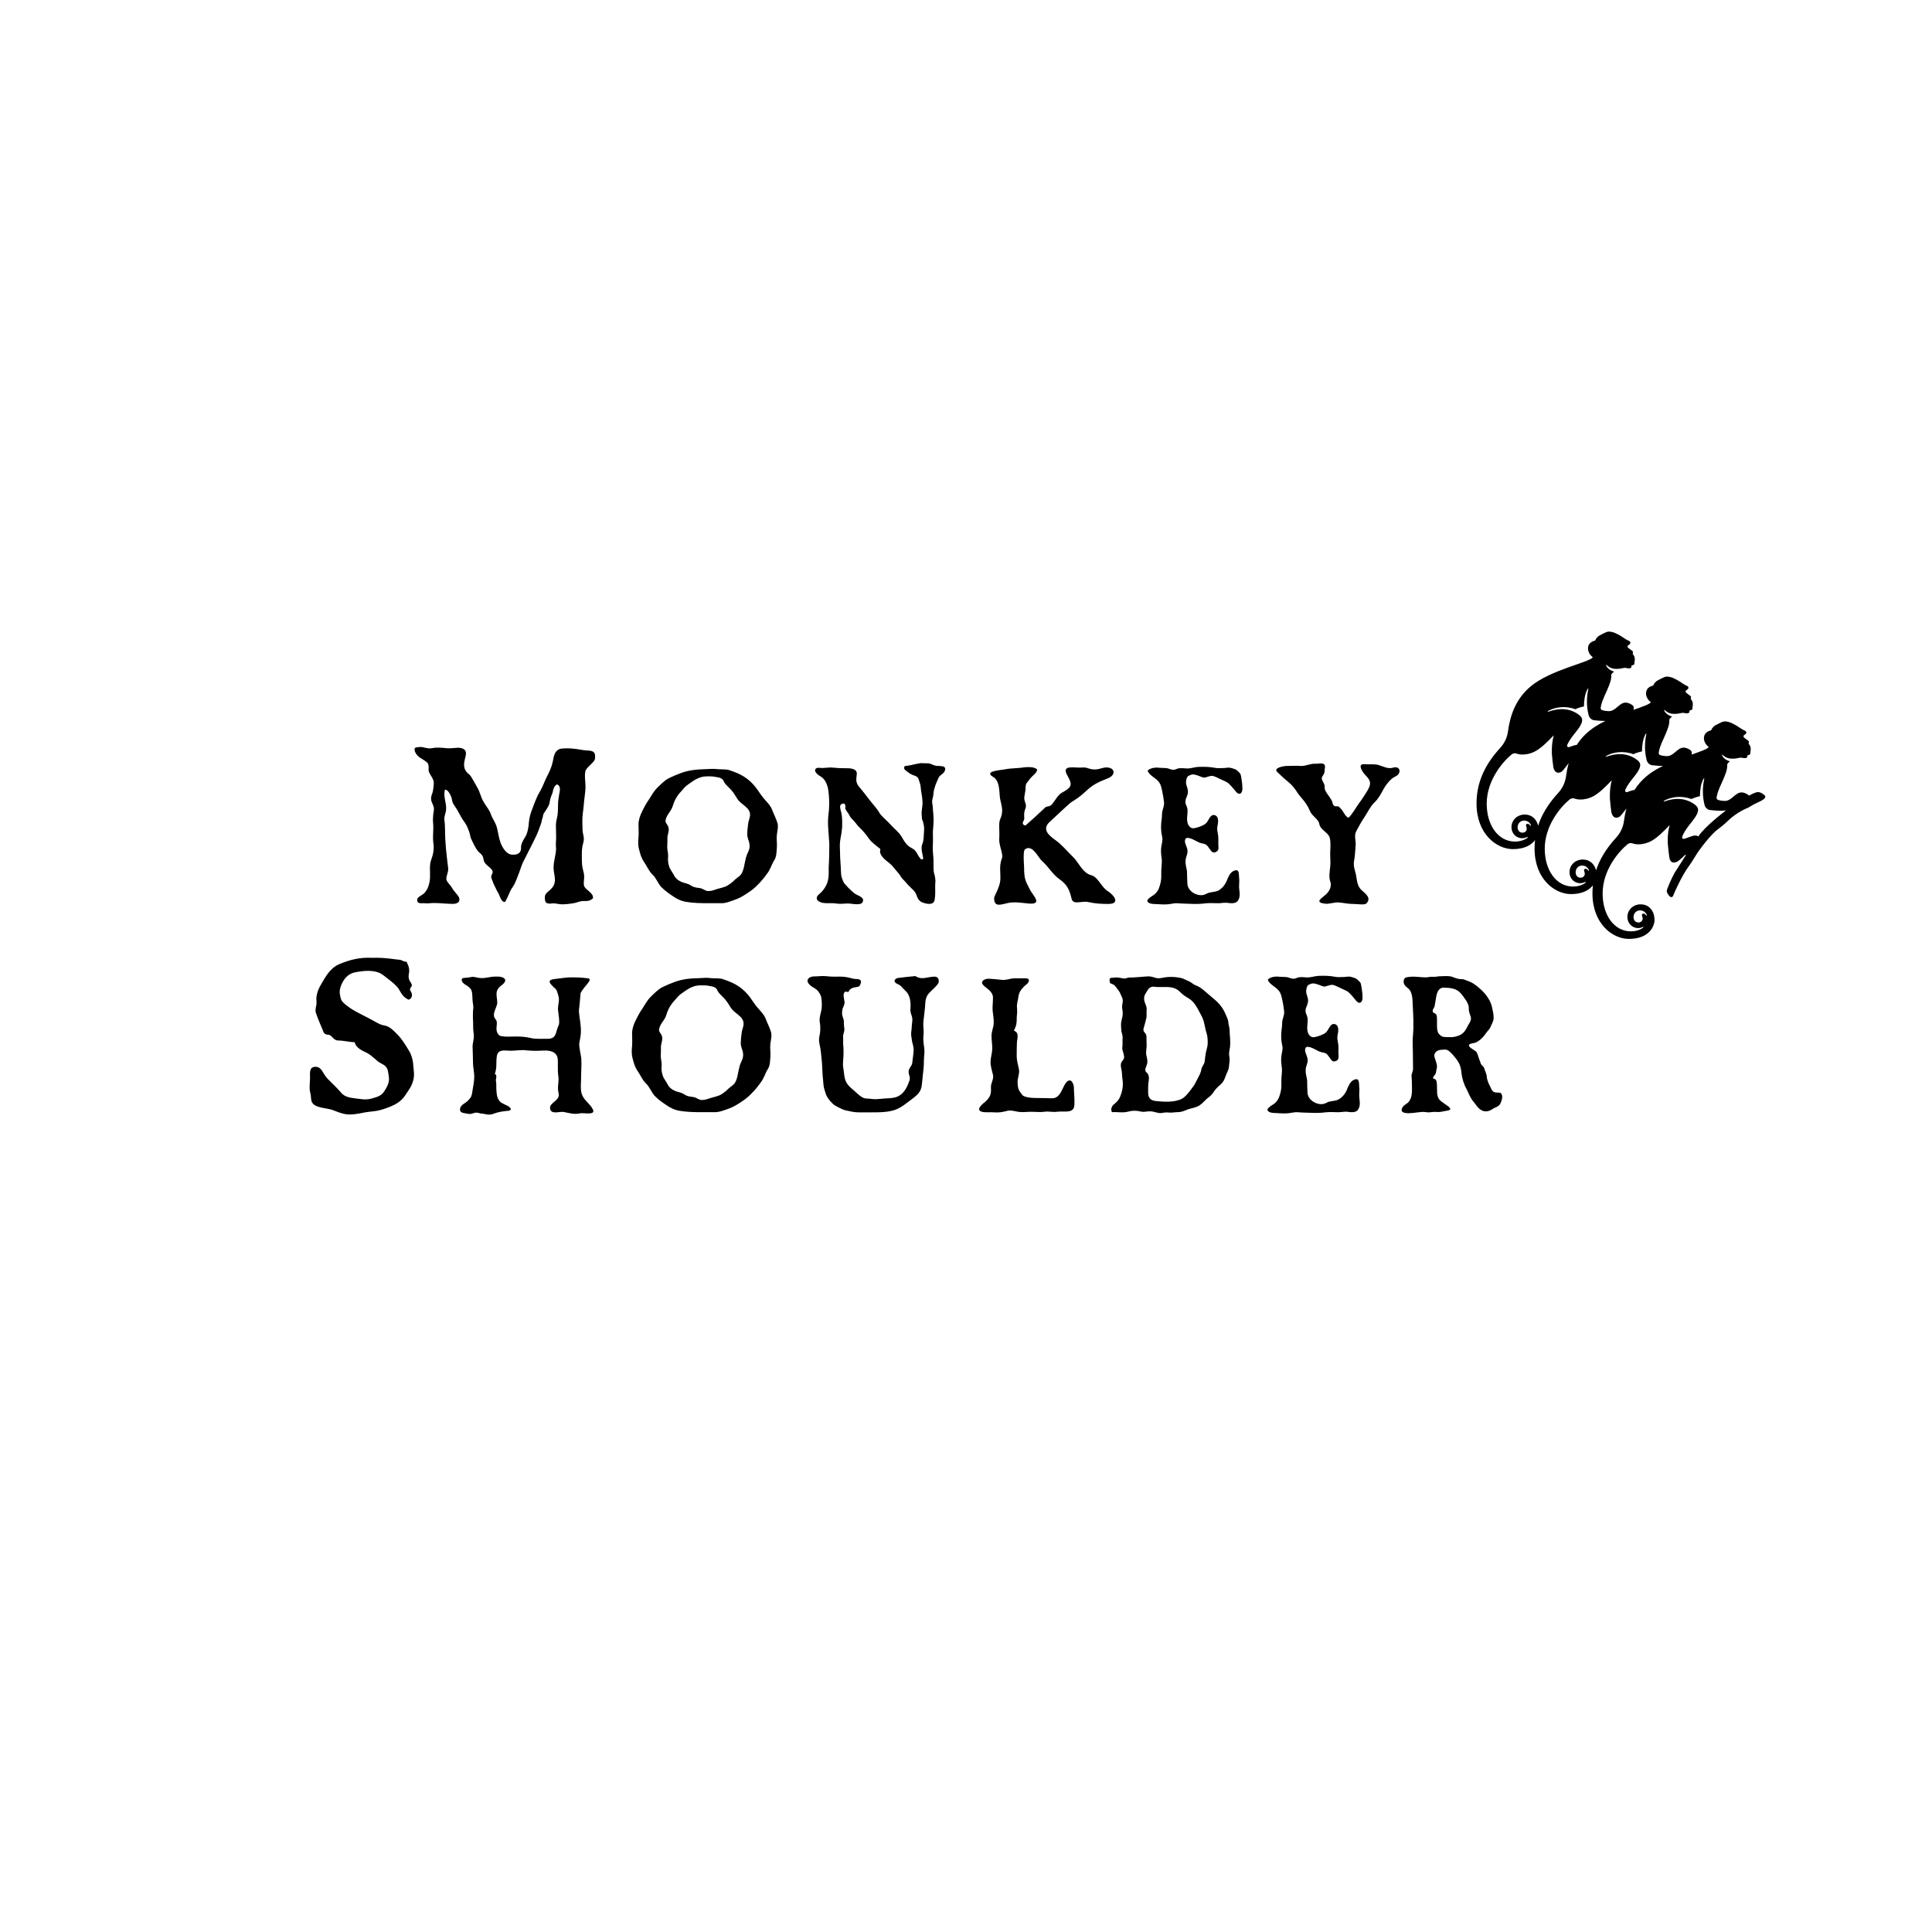 <svg xmlns="http://www.w3.org/2000/svg" fill="none" viewBox="0 0 156 156" height="156" width="156">
<g clip-path="url(#clip0_16_8733)">
<path fill="black" d="M62.771 66.44C62.638 66.024 62.49 65.765 62.356 65.413C62.207 65.015 61.897 64.74 61.643 64.434C61.362 64.097 61.168 63.73 60.885 63.409C60.291 62.734 59.698 62.46 58.925 62.198C58.642 62.093 58.272 62.136 57.959 62.106C57.618 62.061 57.291 62.093 56.949 62.106C56.251 62.123 55.628 62.184 55.002 62.413C54.661 62.537 54.349 62.673 54.024 62.826C53.696 62.98 53.34 63.348 53.088 63.593C52.761 63.913 52.642 64.189 52.39 64.571C52.166 64.879 51.987 65.229 51.826 65.567C51.677 65.86 51.556 66.241 51.556 66.562C51.556 66.93 51.588 67.266 51.556 67.604C51.513 67.908 51.529 68.337 51.588 68.536C51.721 69.025 51.767 69.255 52.018 69.622C52.24 69.944 52.39 70.327 52.672 70.603C52.999 70.908 53.088 71.275 53.385 71.611C53.667 71.903 54.008 72.148 54.335 72.363C54.633 72.576 54.989 72.746 55.315 72.805C56.013 72.929 56.607 72.929 57.307 72.929H58.272C58.612 72.929 58.94 72.793 59.252 72.683C59.622 72.561 59.905 72.409 60.232 72.194C60.574 71.981 60.93 71.72 61.196 71.428C61.523 71.108 61.731 70.83 61.985 70.481C62.222 70.159 62.312 69.776 62.52 69.457C62.712 69.165 62.697 68.779 62.728 68.444C62.758 68.078 62.682 67.785 62.728 67.403C62.771 67.082 62.862 66.714 62.771 66.44ZM60.514 68.122C60.559 68.444 60.499 68.612 60.366 68.889C60.143 69.332 60.143 69.914 59.964 70.359C59.831 70.726 59.608 70.787 59.341 71.029C59.162 71.215 58.895 71.428 58.656 71.551C58.418 71.658 58.167 71.705 57.916 71.781C57.663 71.859 57.485 71.948 57.187 71.948C56.935 71.948 56.756 71.735 56.488 71.705C56.207 71.674 55.97 71.629 55.821 71.52C55.494 71.306 55.33 71.337 55.034 71.214C54.752 71.092 54.542 70.924 54.408 70.649C54.277 70.389 54.068 70.173 54.008 69.882C53.935 69.623 53.919 69.423 53.95 69.148C53.963 68.874 53.875 68.674 53.875 68.398C53.891 68.03 53.891 68.03 53.891 67.648C53.891 67.403 54.024 67.157 53.994 66.913C53.963 66.544 53.653 66.484 53.757 66.164C53.83 65.873 53.994 65.689 54.17 65.413C54.32 65.184 54.349 64.938 54.469 64.679C54.586 64.42 54.766 64.143 54.975 63.928C55.181 63.698 55.33 63.485 55.598 63.317C56.043 62.995 56.458 62.705 57.023 62.689C57.276 62.689 57.529 62.673 57.781 62.734C58.034 62.781 58.331 62.796 58.45 63.103C58.553 63.348 58.865 63.576 59.044 63.791C59.252 64.021 59.371 64.251 59.533 64.496C59.83 64.986 60.633 65.2 60.559 65.873C60.527 66.133 60.409 66.33 60.395 66.636C60.366 66.868 60.336 67.111 60.336 67.341C60.336 67.678 60.468 67.847 60.514 68.122M47.292 60.591C47.155 60.591 46.657 60.483 46.278 60.448C45.969 60.413 45.435 60.413 45.231 60.465C44.715 60.643 44.715 61.173 44.628 61.528C44.526 61.971 44.353 62.344 44.183 62.661C43.994 63.016 43.839 63.494 43.633 63.848C43.392 64.237 43.288 64.52 43.099 64.999C42.945 65.406 42.808 65.725 42.739 66.133C42.669 66.575 42.721 66.768 42.516 67.371C42.411 67.638 42.051 68.027 42.069 68.454C42.086 68.947 41.69 69.054 41.278 69C40.883 68.947 40.592 68.469 40.436 68.098C40.282 67.69 40.231 67.266 40.161 66.981C40.058 66.45 39.784 66.168 39.647 65.777C39.509 65.353 39.286 65.177 39.01 64.681C38.839 64.398 38.752 63.937 38.529 63.566C38.307 63.194 38.048 62.661 37.893 62.537C37.344 62.13 37.463 61.635 37.532 61.315C37.601 60.997 37.843 60.465 37.087 60.378C36.898 60.36 36.364 60.448 36.054 60.413C35.745 60.378 35.247 60.341 34.989 60.395C34.456 60.519 34.217 60.255 33.804 60.326C33.684 60.341 33.564 60.326 33.477 60.43C33.443 60.697 33.631 60.979 33.906 61.174C34.098 61.298 34.491 61.511 34.561 61.67C34.698 62.061 34.491 62.13 34.732 62.522C34.905 62.804 35.058 63.033 35.023 63.318C35.007 63.529 34.973 63.885 34.905 64.061C34.766 64.398 34.784 64.61 34.905 64.859C35.074 65.247 35.058 65.302 34.989 65.707C34.973 65.901 34.937 66.202 34.973 66.486C35.023 66.999 34.92 67.514 34.989 68.044C35.041 68.382 35.023 68.505 34.973 68.893C34.954 69.054 34.801 69.442 34.75 69.656C34.664 70.17 34.784 70.699 34.68 71.233C34.612 71.55 34.526 71.799 34.337 72.028C34.13 72.312 33.701 72.382 33.684 72.648C33.667 73.02 34.027 72.914 34.251 72.93C34.561 72.968 34.766 72.914 35.041 72.914C35.592 72.914 36.038 72.984 36.571 72.984C36.812 72.984 37.205 72.896 37.069 72.489C37.016 72.295 36.623 71.941 36.52 71.728C36.398 71.48 36.038 71.194 36.038 70.966C36.038 70.717 36.211 70.399 36.191 70.133C36.054 69 35.934 68.079 35.934 66.981C35.934 66.698 35.917 66.45 35.882 66.202C35.849 65.901 36.002 65.653 36.02 65.371C36.072 64.875 35.762 64.29 35.934 63.76C36.141 63.76 36.296 64.042 36.363 64.184C36.501 64.433 36.484 64.591 36.552 64.806C36.623 64.982 36.792 65.177 36.914 65.387C37.087 65.689 37.087 65.689 37.258 66.008C37.412 66.273 37.498 66.345 37.618 66.558C37.721 66.717 37.807 66.965 37.877 67.142C37.962 67.389 37.962 67.531 38.047 67.742C38.152 67.938 38.219 68.133 38.357 68.363C38.477 68.577 38.598 68.77 38.786 68.911C39.01 69.09 39.027 69.283 39.062 69.478C39.165 69.938 39.99 70.151 39.731 70.575C39.594 70.825 39.696 70.931 39.784 71.178C39.853 71.39 39.939 71.533 40.058 71.781C40.127 71.956 40.282 72.171 40.351 72.365C40.435 72.578 40.557 72.861 40.781 72.826C41.072 72.349 41.106 72.045 41.364 71.674C41.638 71.286 41.709 70.965 41.914 70.47C42.086 70.027 42.119 69.781 42.394 69.302C42.704 68.682 42.704 68.682 43.013 68.079C43.202 67.69 43.409 67.302 43.545 66.893C43.615 66.664 43.7 66.521 43.736 66.31C43.752 66.202 43.77 66.149 43.821 66.008C43.839 65.939 43.856 65.777 43.89 65.707C44.061 65.442 44.148 65.335 44.268 65.107C44.404 64.875 44.372 64.714 44.44 64.486C44.491 64.273 44.61 64.096 44.645 63.884C44.697 63.654 44.748 63.475 44.971 63.334C45.316 63.458 45.196 63.901 45.162 64.079C45.126 64.362 45.058 64.644 45.058 64.928C45.058 65.14 45.058 65.494 45.024 65.761C44.989 66.097 44.887 66.256 44.887 66.646C44.887 66.93 44.904 67.177 44.904 67.479C44.92 67.725 44.868 68.079 44.887 68.345C44.956 68.877 44.697 69.425 44.697 70.08C44.697 70.328 44.782 70.63 44.799 70.896C44.834 71.194 44.766 71.497 44.543 71.727C44.285 72.01 43.959 72.134 43.993 72.506C43.993 72.578 43.993 72.807 44.113 72.896C44.268 72.984 44.44 72.968 44.543 72.95C44.852 72.914 45.109 73.02 45.367 73.02C45.677 73.02 45.969 72.984 46.191 72.95C46.536 72.914 46.708 72.792 47.035 72.753C47.308 72.736 47.55 72.826 47.876 72.542C47.963 72.08 47.223 71.853 47.154 71.497C47.086 71.108 47.257 70.858 47.102 70.347C46.982 69.922 46.982 69.656 46.982 69.213C46.982 68.753 46.966 68.487 47.102 68.027C47.223 67.584 47.035 67.407 47.035 66.911C47.035 66.592 46.998 66.133 47.051 65.761C47.102 65.371 47.138 65.016 47.172 64.61C47.206 64.237 47.291 63.832 47.275 63.458C47.275 63.052 47.188 62.769 47.257 62.309C47.327 61.936 48.014 61.582 48.047 61.245C48.098 60.679 47.894 60.608 47.292 60.591ZM100.124 62.443C99.797 62.079 99.708 62.107 99.426 62.016C99.188 61.939 98.996 62.016 98.786 62.016C98.55 62.016 98.326 62.046 98.121 62.002C97.645 61.91 97.258 61.91 96.768 61.923C96.426 61.939 96.099 62.079 95.772 62.046C95.58 62.031 95.431 62.016 95.253 62.031C95.059 62.031 94.956 62.155 94.733 62.155C94.555 62.155 94.405 62.061 94.243 62.031C94.05 62.002 93.901 62.016 93.707 62.002C93.351 61.955 92.952 61.97 92.668 62.215C92.729 62.522 93.173 62.751 93.427 62.98C93.753 63.286 93.768 63.577 93.842 63.883C93.901 64.174 93.962 64.51 93.992 64.801C94.02 65.138 93.827 65.383 93.827 65.749C93.827 66.085 93.753 66.378 93.753 66.637C93.738 66.975 93.768 67.219 93.842 67.588C93.916 67.832 93.768 68.244 93.753 68.49C93.723 68.796 93.782 69.178 93.812 69.439C93.827 69.731 93.768 70.021 93.768 70.359C93.768 70.678 93.782 70.986 93.707 71.292C93.619 71.611 93.574 71.903 93.231 72.209C93.055 72.363 92.267 72.714 92.863 72.944C93.1 73.02 93.41 72.99 93.693 73.02C93.992 73.036 94.304 73.036 94.6 72.974C94.942 72.898 95.206 72.944 95.491 72.958L96.426 72.99C96.694 72.99 96.961 72.99 97.305 72.944C97.599 72.914 97.911 72.914 98.194 72.929C98.505 72.958 98.786 72.868 99.084 72.898C99.338 72.929 99.784 73.006 99.962 72.714C100.154 72.425 100.096 72.103 100.066 71.812C100.02 71.49 100.096 71.184 100.051 70.877C100.02 70.586 100.096 70.097 99.605 70.327C99.321 70.448 99.161 70.848 99.041 71.151C98.906 71.476 98.611 71.812 98.313 71.934C97.971 72.07 97.718 71.995 97.391 72.179C97.11 72.332 96.796 72.301 96.516 72.179C96.16 72.026 95.906 71.721 95.878 71.382C95.861 71.077 95.847 70.755 95.847 70.481C95.861 70.19 95.714 69.928 95.728 69.546C95.728 69.148 95.937 68.995 95.878 68.613C95.817 68.261 95.52 67.924 95.787 67.665C96.218 67.588 96.649 68.045 97.094 68.107C97.391 68.154 97.466 68.245 97.645 68.507C97.822 68.766 97.941 68.95 98.252 68.752C98.446 68.628 98.373 68.353 98.373 68.139C98.373 67.878 98.386 67.694 98.357 67.449C98.326 67.19 98.252 67.035 98.297 66.746C98.326 66.531 98.401 66.348 98.326 66.071C98.282 65.86 98.001 65.704 97.794 65.889C97.571 66.103 97.556 66.364 97.273 66.562C97.14 66.653 96.783 66.791 96.649 66.821C96.426 66.884 96.174 66.959 95.981 66.653C95.728 66.256 95.937 65.719 95.878 65.307C95.817 65.001 95.654 64.938 95.743 64.541C95.787 64.403 95.922 64.159 95.922 63.913C95.922 63.699 95.803 63.472 95.772 63.271C95.743 63.072 95.817 62.72 95.966 62.645C96.247 62.504 96.367 62.504 96.649 62.598C96.842 62.645 97.14 62.827 97.305 62.781C97.583 62.705 97.777 62.613 97.955 62.659C98.179 62.72 98.417 62.857 98.624 62.949C98.847 63.057 99.084 63.133 99.248 63.3C99.546 63.594 99.62 63.73 99.842 63.974C100.096 64.233 100.304 64.052 100.318 63.715C100.318 63.577 100.304 63.241 100.273 63.087C100.229 62.842 100.214 62.551 100.124 62.443ZM112.487 61.984C112.104 62.107 111.732 61.91 111.361 61.786C110.989 61.665 110.603 61.74 110.232 61.711C109.504 61.618 110.052 62.383 110.218 62.551C110.575 62.934 110.812 63.165 110.424 63.823C110.337 63.973 109.966 64.558 109.755 64.832C109.444 65.245 109.238 65.689 108.895 66.024L108.807 65.996C108.568 65.813 108.493 65.583 108.345 65.383C108.271 65.307 108.138 65.138 108.048 65.108C107.93 65.075 107.825 65.154 107.707 65.047C107.602 64.953 107.602 64.848 107.575 64.74C107.528 64.618 107.454 64.51 107.366 64.374C107.217 64.158 106.994 63.883 106.965 63.684C106.948 63.563 106.965 63.471 106.934 63.348C106.89 63.24 106.83 63.147 106.77 63.012C106.726 62.903 106.697 62.813 106.786 62.673C106.89 62.522 106.934 62.443 106.948 62.306C106.948 62.093 107.081 61.755 106.859 61.68C106.606 61.587 106.399 61.695 106.162 61.665C105.761 61.665 105.435 61.863 105.033 61.848C104.63 61.816 104.304 61.848 103.905 61.848C103.637 61.848 102.788 62.002 103.132 62.338C103.443 62.645 103.859 63.012 104.053 63.165C104.602 63.638 104.661 63.928 105.018 64.342C105.344 64.71 105.582 65.031 105.775 65.491C105.937 65.888 106.474 66.164 106.518 66.5C106.622 67.067 107.231 67.144 107.379 67.678C107.453 67.985 107.424 68.474 107.408 68.81C107.395 69.24 107.453 69.608 107.408 69.991C107.366 70.359 107.29 70.848 107.408 71.152C107.575 71.629 107.29 72.057 106.948 72.317C106.548 72.638 106.221 72.884 107.037 72.974C107.29 73.006 107.811 72.837 108.108 72.868C108.568 72.914 108.85 72.99 109.265 72.99C109.622 72.99 110.185 73.097 110.337 72.944C110.781 72.469 110.185 72.118 109.889 71.826C109.563 71.476 109.563 71.029 109.489 70.632C109.4 70.219 109.251 69.928 109.341 69.468C109.416 69.117 109.416 68.706 109.459 68.292C109.504 67.863 109.313 67.524 109.504 67.128C109.727 66.699 109.92 66.364 110.201 65.935C110.424 65.595 110.662 65.108 110.929 64.848C111.314 64.496 111.539 64.036 111.732 63.684C111.969 63.271 112.341 62.842 112.654 62.705C113.201 62.476 113.083 61.802 112.487 61.984ZM89.419 71.934C88.901 71.598 88.676 70.816 88.099 70.665C87.43 70.497 87.073 69.623 86.685 69.24C86.152 68.719 85.765 68.23 85.26 67.863C84.725 67.481 84.071 66.975 84.772 66.348C85.05 66.085 85.692 65.491 86.195 65.03C86.76 64.51 86.805 64.71 87.786 63.791C88.32 63.3 88.81 63.103 89.464 62.842C90.265 62.522 89.938 61.741 88.957 62.031C88.083 62.305 87.846 61.923 87.458 61.97C86.821 62.046 85.646 61.679 86.182 62.613C86.627 63.393 86.552 63.563 85.719 64.021C85.453 64.159 85.185 64.648 84.95 64.938C84.739 65.169 84.533 65.075 84.398 65.2C83.878 65.695 83.348 66.18 82.808 66.653L82.72 66.637C82.423 66.5 82.691 66.286 82.705 66.119C82.705 65.888 82.678 65.737 82.72 65.534C82.764 65.292 82.882 65.215 82.824 64.938C82.781 64.787 82.691 64.602 82.705 64.374C82.736 64.204 82.781 63.959 82.795 63.838C82.808 63.698 82.808 63.698 82.808 63.547C82.824 63.439 82.824 63.348 82.882 63.255C82.973 63.133 83.018 63.087 83.092 62.98C83.151 62.889 83.254 62.781 83.343 62.689C83.537 62.504 83.775 62.322 83.73 62.107C83.418 61.893 83.034 61.939 82.72 61.955C82.202 62.046 81.636 62.016 81.131 62.124C80.835 62.185 79.378 62.26 80.195 62.734C80.702 63.025 80.685 63.823 80.73 64.327C80.803 64.97 81.1 65.369 80.76 66.148C80.611 66.454 80.73 67.173 80.685 67.694C80.64 68.261 81.028 68.965 80.907 69.287C80.656 69.914 80.803 70.435 80.773 71.016C80.745 71.658 80.27 72.332 80.27 72.515C80.27 73.326 80.878 73.006 81.472 72.897C81.993 72.805 82.573 72.914 83.077 72.958C84.248 73.051 83.374 72.272 83.167 71.842C82.824 71.138 82.691 71.062 82.691 70.005C82.691 69.928 82.585 68.751 82.749 68.595C83.329 68.107 83.848 69.255 84.103 69.485C84.711 70.036 84.964 70.57 85.557 71C86.195 71.442 86.376 71.919 86.523 72.561C86.656 73.114 87.325 72.714 87.875 72.837C88.409 72.958 88.915 72.99 89.478 72.99C90.504 72.99 89.955 72.272 89.419 71.934ZM76.015 61.862L75.57 61.833C75.273 61.771 75.227 61.665 74.93 61.633C74.648 61.633 74.648 61.633 74.367 61.618C73.98 61.665 73.669 61.771 73.267 61.833C73.178 61.848 73.059 61.816 73.015 61.923C72.972 62.045 73.03 62.136 73.133 62.215C73.327 62.353 73.49 62.504 73.713 62.583C73.906 62.645 74.131 62.705 74.188 62.964C74.232 63.117 74.321 63.331 74.337 63.515C74.367 63.973 74.472 64.266 74.485 64.71C74.515 65.092 74.382 65.459 74.424 65.841C74.44 65.964 74.44 65.964 74.44 66.103C74.472 66.209 74.514 66.302 74.545 66.409C74.589 66.592 74.633 66.807 74.618 67.005C74.576 67.42 74.618 67.8 74.472 68.154C74.321 68.55 74.515 68.965 74.545 69.348L74.472 69.393C74.411 69.393 74.411 69.393 74.367 69.379C74.025 69.025 74.07 68.705 73.608 68.474C73.193 68.276 72.998 67.893 72.806 67.57C72.568 67.173 72.242 66.959 71.946 66.623C71.679 66.316 71.188 65.92 71.025 65.659C70.802 65.26 70.535 65.015 70.208 64.585C69.97 64.281 69.599 63.791 69.421 63.593C69.035 63.179 69.154 62.872 69.183 62.489C69.212 62.001 68.499 62.031 68.291 62.031C67.877 62.031 67.548 62.015 67.267 61.984C66.88 61.939 66.582 62.045 66.197 62.001C65.707 61.938 65.649 62.353 66.256 62.69C66.582 62.871 66.778 63.286 66.852 63.637C66.971 64.281 66.985 65.138 66.895 65.765C66.808 66.47 66.895 67.051 66.954 67.985C66.971 68.23 66.954 68.643 66.954 69.011C66.94 69.546 66.94 69.546 66.912 70.081C66.912 70.466 66.94 70.77 66.836 71.152C66.733 71.551 66.449 71.948 66.168 72.178C65.677 72.576 66.093 72.868 66.523 72.914C66.867 72.957 67.192 72.897 67.563 72.957C67.951 73.02 68.248 72.929 68.588 72.957C68.855 72.99 69.481 73.096 69.628 72.884C69.897 72.437 69.242 72.332 68.99 72.132C68.678 71.888 68.188 71.382 68.113 71.231C67.861 70.678 67.921 70.525 67.891 70.065C67.877 69.731 67.833 69.286 67.833 69.025C67.833 68.55 67.786 68.322 67.833 67.939C67.877 67.542 67.964 67.326 67.995 66.821C68.01 66.5 68.01 66.102 67.964 65.781C67.921 65.444 67.609 64.88 68.158 64.88C68.352 65.047 68.202 65.23 68.277 65.353C68.396 65.567 68.499 65.643 68.588 65.841C68.664 66.01 68.843 66.179 68.917 66.255C69.122 66.47 69.183 66.592 69.331 66.746C69.66 67.066 69.925 67.359 70.134 67.678C70.356 68.015 70.818 68.337 71.07 68.537L71.084 68.628C70.95 69.011 71.439 69.407 71.799 69.684C72.035 69.867 72.153 70.051 72.302 70.219C72.422 70.372 72.584 70.525 72.734 70.77C72.852 70.985 73.015 71.077 73.165 71.275C73.328 71.476 73.49 71.611 73.698 71.826C73.876 71.995 73.98 72.165 74.04 72.377C74.085 72.547 74.248 72.793 74.485 72.868C74.767 72.974 75.378 73.143 75.465 72.668C75.539 72.255 75.511 71.903 75.511 71.503C75.511 71.275 75.555 71.152 75.511 70.909C75.496 70.71 75.407 70.496 75.391 70.34C75.361 69.975 75.391 69.531 75.361 69.178C75.318 68.766 75.303 68.428 75.332 68.03C75.346 67.605 75.303 67.266 75.346 66.868C75.391 66.47 75.391 66.103 75.361 65.719C75.332 65.506 75.332 65.353 75.318 65.154C75.303 64.939 75.228 64.787 75.287 64.541C75.346 64.342 75.378 64.143 75.378 64.021C75.407 63.76 75.451 63.669 75.539 63.378C75.584 63.255 75.689 63.025 75.762 62.857C75.868 62.583 76.045 62.583 76.239 62.338C76.326 62.198 76.446 61.893 76.015 61.862ZM62.25 83.312C62.116 82.899 61.967 82.638 61.835 82.286C61.685 81.888 61.374 81.612 61.121 81.307C60.837 80.969 60.645 80.603 60.363 80.282C59.77 79.608 59.175 79.334 58.403 79.072C58.119 78.965 57.749 79.011 57.436 78.982C57.096 78.934 56.77 78.965 56.427 78.982C55.73 78.996 55.107 79.056 54.48 79.287C54.141 79.408 53.829 79.547 53.502 79.7C53.175 79.853 52.818 80.22 52.566 80.465C52.238 80.786 52.12 81.062 51.868 81.443C51.646 81.752 51.468 82.104 51.302 82.439C51.155 82.731 51.037 83.112 51.037 83.434C51.037 83.802 51.066 84.138 51.037 84.475C50.992 84.781 51.006 85.211 51.066 85.41C51.199 85.899 51.243 86.128 51.497 86.497C51.718 86.817 51.868 87.2 52.15 87.476C52.476 87.781 52.566 88.15 52.862 88.485C53.144 88.777 53.486 89.022 53.814 89.236C54.11 89.45 54.466 89.617 54.794 89.678C55.492 89.802 56.084 89.802 56.784 89.802H57.749C58.092 89.802 58.417 89.664 58.73 89.558C59.101 89.433 59.383 89.281 59.71 89.067C60.052 88.853 60.406 88.593 60.676 88.301C61.002 87.979 61.21 87.705 61.463 87.352C61.701 87.032 61.789 86.65 61.997 86.326C62.191 86.037 62.176 85.653 62.205 85.317C62.235 84.949 62.16 84.66 62.205 84.278C62.25 83.956 62.338 83.588 62.25 83.312ZM59.993 84.995C60.036 85.318 59.976 85.484 59.843 85.761C59.621 86.204 59.621 86.787 59.442 87.232C59.31 87.597 59.086 87.66 58.819 87.904C58.641 88.088 58.373 88.301 58.136 88.424C57.897 88.531 57.645 88.577 57.394 88.655C57.14 88.731 56.961 88.82 56.665 88.82C56.413 88.82 56.234 88.608 55.968 88.577C55.686 88.547 55.447 88.502 55.298 88.394C54.973 88.179 54.809 88.21 54.511 88.088C54.228 87.967 54.021 87.796 53.888 87.521C53.754 87.261 53.547 87.046 53.486 86.757C53.413 86.497 53.397 86.298 53.426 86.022C53.443 85.746 53.353 85.547 53.353 85.271C53.368 84.904 53.368 84.904 53.368 84.521C53.368 84.278 53.502 84.031 53.472 83.786C53.443 83.42 53.13 83.358 53.234 83.037C53.308 82.745 53.472 82.562 53.651 82.286C53.798 82.057 53.829 81.811 53.948 81.552C54.067 81.293 54.246 81.017 54.452 80.801C54.659 80.573 54.809 80.356 55.075 80.189C55.522 79.868 55.937 79.578 56.502 79.563C56.755 79.563 57.007 79.547 57.258 79.607C57.512 79.653 57.808 79.669 57.927 79.974C58.031 80.22 58.343 80.448 58.521 80.664C58.73 80.895 58.848 81.124 59.012 81.369C59.31 81.858 60.111 82.071 60.036 82.745C60.007 83.005 59.889 83.204 59.873 83.509C59.843 83.739 59.814 83.984 59.814 84.214C59.814 84.552 59.948 84.72 59.993 84.995ZM33.005 84.811C32.748 84.37 32.405 83.856 32.181 83.625C31.752 83.183 31.459 82.864 30.996 82.793C30.617 82.739 30.171 82.404 29.794 82.227C29.381 82.012 28.986 81.818 28.641 81.625C28.264 81.412 27.646 80.988 27.543 80.704C27.369 80.137 27.403 79.907 27.593 79.447C27.765 79.073 28.074 78.648 28.607 78.524C29.364 78.367 30.325 78.26 30.944 78.738C31.374 79.073 31.752 79.341 32.061 79.677C32.334 79.978 32.422 80.491 33.005 80.722C33.315 80.598 33.315 80.279 33.177 80.066C33.058 79.872 33.091 79.854 33.212 79.677C33.299 79.533 33.246 79.464 33.126 79.271C32.972 79.021 32.972 78.845 33.023 78.561C33.074 78.314 33.023 78.028 32.885 77.799C32.851 77.729 32.902 77.712 32.8 77.657C32.713 77.64 32.713 77.64 32.611 77.623C32.473 77.569 32.386 77.497 32.249 77.497C32.009 77.481 31.752 77.429 31.528 77.409C31.065 77.357 30.601 77.321 30.034 77.34C29.018 77.286 28.178 77.516 27.354 77.869C26.855 78.083 26.477 78.561 26.219 78.985C25.927 79.499 25.652 79.854 25.566 80.42C25.514 80.652 25.584 80.88 25.55 81.112C25.514 81.307 25.429 81.57 25.514 81.804C25.671 82.278 25.875 82.724 26.064 83.183C26.116 83.307 26.132 83.43 26.288 83.501C26.356 83.554 26.511 83.536 26.615 83.571C26.855 83.695 26.958 83.996 27.268 84.014C27.75 84.014 28.162 84.139 28.641 84.157C28.729 84.617 29.277 84.847 29.605 85.005C30.067 85.235 30.394 85.678 30.755 85.855C31.34 86.138 31.305 86.371 31.391 86.901C31.459 87.325 31.356 87.607 31.013 88.141C30.755 88.548 30.274 88.618 29.914 88.725C29.448 88.831 29.072 88.725 28.676 88.689C28.315 88.634 27.851 88.6 27.543 88.229C27.163 87.785 26.769 87.431 26.477 87.13C26.029 86.671 26.013 86.176 25.514 86.138C24.948 86.122 25.033 86.617 25.033 87.042C25.033 87.449 24.948 87.858 25.05 88.229C25.188 88.654 24.948 89.114 25.685 89.36C25.995 89.469 26.545 89.523 26.803 89.609C27.198 89.75 27.543 89.926 28.039 89.981C28.383 90.017 28.83 89.945 29.192 89.875C29.638 89.769 30.118 89.75 30.412 89.698C30.806 89.625 31.202 89.484 31.58 89.327C31.923 89.184 32.405 88.936 32.731 88.423C33.005 88.016 33.246 87.714 33.366 87.236C33.487 86.812 33.401 86.422 33.366 85.997C33.35 85.572 33.195 85.112 33.005 84.811ZM74.954 78.919C74.613 78.982 74.272 79.056 73.916 78.814C73.425 78.858 72.993 78.904 72.518 78.965C72.192 79.027 72.104 79.3 72.475 79.456C72.757 79.563 72.874 79.791 73.127 80.021C73.485 80.343 73.559 80.939 73.515 81.43C73.471 81.721 73.603 81.92 73.649 82.148C73.708 82.423 73.618 82.638 73.618 82.915C73.618 83.159 73.544 83.387 73.574 83.602C73.618 83.847 73.632 84.122 73.708 84.337C73.781 84.567 73.781 84.827 73.753 85.071C73.721 85.348 73.694 85.576 73.662 85.807C73.632 86.097 73.381 86.221 73.365 86.528C73.365 86.832 73.544 86.954 73.425 87.276C73.246 87.781 73.008 88.317 72.431 88.562C72.014 88.716 71.48 88.67 71.05 88.731C70.782 88.76 70.574 88.76 70.35 88.731C70.069 88.684 69.86 88.746 69.607 88.593C69.37 88.454 69.163 88.242 68.941 88.042C68.703 87.844 68.48 87.66 68.331 87.383C68.21 87.154 68.182 86.923 68.152 86.666C68.123 86.389 68.063 86.143 68.063 85.914C68.079 85.653 68.094 85.47 68.108 85.211C68.108 84.949 68.123 84.736 68.094 84.475C68.063 84.231 68.094 83.97 68.079 83.754C68.049 83.466 68.227 83.312 68.168 82.976C68.123 82.793 68.168 82.487 68.108 82.286C67.99 81.936 67.96 81.904 68.019 81.522C68.063 81.293 68.243 81.109 68.182 80.817C68.152 80.587 68.019 80.251 68.243 80.068C68.375 80.081 68.375 80.081 68.51 80.099C68.703 79.591 69.311 79.791 69.414 79.591C69.786 78.934 69.103 79.087 68.895 79.027C68.434 78.904 68.211 78.858 67.841 78.858C67.484 78.858 67.143 78.874 66.756 78.827C66.385 78.781 66.119 78.843 65.701 78.843C65.375 78.843 64.856 79.151 65.539 79.653C65.701 79.776 66.073 79.868 66.28 80.419C66.371 80.635 66.371 81.293 66.34 81.475C66.28 81.812 66.133 82.21 66.192 82.545C66.266 82.929 66.238 83.374 66.178 83.602C66.073 84.061 66.178 84.26 66.252 84.72C66.311 85.089 66.324 85.469 66.371 85.822C66.398 86.19 66.398 86.556 66.429 86.88C66.49 87.383 66.459 87.629 66.577 87.996C66.697 88.379 66.711 88.593 67.262 89.144C67.394 89.269 68.019 89.603 68.256 89.65C68.628 89.725 68.941 89.817 69.297 89.817H70.366C71.064 89.817 71.851 89.817 72.458 89.541C72.831 89.374 73.127 89.127 73.515 88.838C73.916 88.531 74.288 88.272 74.392 87.826C74.45 87.629 74.481 87.065 74.51 86.863C74.57 86.375 74.599 86.067 74.599 85.686C74.599 85.333 74.673 84.995 74.628 84.613C74.57 84.261 74.524 83.862 74.57 83.557C74.614 83.159 74.51 82.822 74.57 82.41C74.614 82.087 74.643 81.705 74.689 81.354C74.719 81.017 74.689 80.618 74.94 80.282C75.208 79.945 75.788 79.531 75.802 79.272C75.816 78.72 75.356 78.858 74.954 78.919ZM109.825 79.318C109.499 78.949 109.412 78.982 109.126 78.888C108.888 78.814 108.696 78.888 108.489 78.888C108.251 78.888 108.028 78.919 107.818 78.874C107.345 78.781 106.96 78.781 106.468 78.796C106.125 78.814 105.799 78.949 105.473 78.919C105.282 78.905 105.131 78.888 104.953 78.905C104.76 78.905 104.656 79.028 104.432 79.028C104.254 79.028 104.108 78.934 103.941 78.905C103.748 78.874 103.603 78.888 103.407 78.874C103.053 78.827 102.65 78.843 102.37 79.087C102.427 79.395 102.875 79.625 103.127 79.854C103.453 80.161 103.465 80.449 103.543 80.756C103.603 81.047 103.661 81.382 103.69 81.674C103.721 82.01 103.526 82.257 103.526 82.624C103.526 82.96 103.453 83.251 103.453 83.509C103.438 83.848 103.465 84.094 103.543 84.461C103.617 84.704 103.465 85.118 103.453 85.364C103.424 85.67 103.482 86.053 103.511 86.311C103.526 86.604 103.465 86.893 103.465 87.232C103.465 87.552 103.482 87.859 103.407 88.165C103.319 88.485 103.273 88.777 102.934 89.084C102.756 89.237 101.968 89.589 102.562 89.817C102.799 89.895 103.114 89.863 103.392 89.895C103.69 89.909 104.002 89.909 104.299 89.848C104.64 89.771 104.91 89.817 105.191 89.834C105.666 89.848 105.666 89.848 106.125 89.863C106.393 89.863 106.66 89.863 107.002 89.818C107.301 89.787 107.613 89.787 107.893 89.802C108.206 89.834 108.489 89.741 108.785 89.771C109.037 89.802 109.483 89.88 109.662 89.589C109.854 89.297 109.796 88.976 109.765 88.685C109.721 88.362 109.796 88.056 109.751 87.75C109.721 87.461 109.796 86.97 109.306 87.2C109.022 87.323 108.86 87.721 108.741 88.028C108.607 88.349 108.309 88.685 108.011 88.807C107.674 88.944 107.419 88.868 107.092 89.051C106.809 89.206 106.497 89.174 106.215 89.051C105.858 88.899 105.608 88.594 105.576 88.257C105.561 87.95 105.547 87.629 105.547 87.353C105.561 87.065 105.414 86.802 105.428 86.419C105.428 86.022 105.637 85.867 105.577 85.485C105.518 85.134 105.22 84.797 105.487 84.537C105.92 84.461 106.35 84.919 106.794 84.981C107.092 85.027 107.165 85.118 107.345 85.378C107.523 85.64 107.64 85.822 107.953 85.625C108.147 85.5 108.072 85.225 108.072 85.01C108.072 84.752 108.087 84.567 108.058 84.323C108.028 84.061 107.953 83.91 107.999 83.618C108.028 83.405 108.102 83.22 108.028 82.946C107.984 82.731 107.7 82.579 107.494 82.761C107.271 82.976 107.256 83.235 106.973 83.435C106.84 83.526 106.483 83.665 106.35 83.694C106.125 83.755 105.874 83.832 105.681 83.526C105.428 83.129 105.637 82.592 105.576 82.179C105.518 81.873 105.353 81.812 105.443 81.415C105.487 81.274 105.622 81.03 105.622 80.786C105.622 80.573 105.503 80.343 105.473 80.145C105.443 79.945 105.518 79.592 105.666 79.516C105.949 79.38 106.068 79.38 106.35 79.47C106.543 79.516 106.84 79.7 107.002 79.653C107.284 79.578 107.478 79.487 107.656 79.531C107.878 79.592 108.115 79.731 108.324 79.823C108.547 79.929 108.785 80.006 108.948 80.174C109.246 80.465 109.319 80.603 109.543 80.849C109.796 81.109 110.003 80.923 110.019 80.587C110.019 80.449 110.003 80.112 109.973 79.961C109.927 79.714 109.914 79.424 109.825 79.318ZM46.968 88.317C46.849 87.92 46.923 87.338 46.923 86.941C46.923 86.359 46.968 86.053 46.938 85.484C46.923 85.271 46.73 84.489 46.776 84.215C46.909 83.572 46.938 83.326 46.88 82.761C46.836 82.27 46.702 81.752 46.762 81.43C46.82 81.002 46.864 80.251 46.88 80.19C47.147 79.638 47.95 79.041 47.459 78.996C46.88 78.919 46.612 78.919 46.017 78.919C45.765 78.919 45.26 78.996 44.754 79.056C43.849 79.165 44.859 79.745 44.949 79.975C45.275 80.849 45.067 80.816 45.053 81.49C45.053 81.674 45.231 82.532 45.112 82.775C44.844 83.312 44.979 83.878 44.221 83.878C43.953 83.878 43.24 83.895 43.017 83.847C42.335 83.694 42.022 83.694 41.607 83.694C41.354 83.694 40.492 83.754 40.3 83.588C39.854 83.144 40.3 82.638 40.017 82.301C39.645 81.888 40.151 81.354 40.151 80.955C40.151 80.435 39.882 80.021 40.492 79.563C41.177 79.056 40.551 78.813 40.075 78.858C39.6 78.827 39.2 79.027 38.725 78.965C38.503 78.949 38.294 78.843 38.056 78.888C37.819 78.949 37.61 78.934 37.359 78.982L37.299 79.041C37.209 79.24 37.446 79.44 37.61 79.531C37.804 79.638 38.011 79.807 38.071 79.975C38.146 80.19 38.131 80.39 38.146 80.558C38.146 80.772 38.175 80.939 38.204 81.153C38.249 81.354 38.191 81.537 38.191 81.721C38.191 81.936 38.175 82.135 38.191 82.27C38.221 82.684 38.175 82.99 38.249 83.481C38.309 83.895 38.131 84.231 38.161 84.598C38.175 85.026 38.191 85.393 38.191 85.777C38.191 86.19 38.294 86.573 38.294 86.923C38.294 87.352 38.204 87.674 38.146 88.102C38.131 88.256 38.071 88.531 37.997 88.623C37.789 88.899 37.686 88.975 37.446 89.127C37.285 89.236 37.106 89.42 37.15 89.649C37.18 89.879 37.522 89.879 37.656 89.908C37.819 89.955 38.011 89.971 38.204 89.894C38.458 89.802 38.517 89.834 38.813 89.908C38.888 89.908 39.2 89.955 39.304 89.986C39.527 90.016 39.691 90 39.913 89.908C40.225 89.786 40.64 89.725 41.011 89.695C41.22 89.695 41.428 89.526 40.969 89.281C40.937 89.269 40.626 89.127 40.462 89.022C40.061 88.731 40.106 88.164 40.075 87.92C40.061 87.645 40.093 87.521 40.047 87.307C40.001 87.064 40.195 86.91 39.958 86.694C40.136 86.22 40.047 85.822 40.106 85.348C40.18 84.66 40.759 84.842 41.206 84.842C41.725 84.842 42.067 84.751 42.528 84.813C43.003 84.857 43.433 84.857 43.893 84.827C44.221 84.813 44.963 84.827 45.038 85.516C45.066 85.914 45.008 86.419 45.082 86.88C45.157 87.338 44.979 87.767 45.098 88.242C45.274 88.868 44.384 89.005 44.414 89.465C44.443 90.045 45.2 89.725 45.513 89.786C46.048 89.894 46.374 90 46.849 89.894C47.117 89.834 48.156 90.093 47.859 89.557C47.621 89.084 47.147 88.868 46.968 88.317ZM99.18 82.532C99.166 82.301 99.018 82.042 98.944 81.858C98.707 81.307 98.408 80.969 97.859 80.526C97.471 80.22 97.013 79.714 96.553 79.563C96.359 79.502 96.195 79.301 95.943 79.21C95.719 79.117 95.513 78.982 95.275 78.949C94.786 78.858 94.353 78.858 93.968 78.934C93.714 78.982 93.508 79.027 93.285 78.949C93.032 78.874 92.838 78.813 92.602 78.843C92.112 78.874 91.621 78.934 91.145 78.934C91.013 78.934 90.923 79.027 90.789 79.011C90.659 78.999 90.53 78.978 90.403 78.949C90.165 78.905 89.927 78.934 89.659 78.965C89.54 79.103 89.616 79.21 89.616 79.347C89.721 79.47 89.838 79.44 89.927 79.516C90.062 79.608 90.12 79.714 90.209 79.838C90.447 80.112 90.463 80.251 90.581 80.496C90.701 80.74 90.656 80.923 90.611 81.153C90.581 81.4 90.656 81.582 90.656 81.843C90.656 82.071 90.581 82.241 90.537 82.5C90.492 82.745 90.537 82.96 90.537 83.144C90.537 83.374 90.67 83.557 90.642 83.848C90.627 84.015 90.656 84.293 90.627 84.521C90.581 84.781 90.701 84.904 90.743 85.18C90.761 85.271 90.789 85.378 90.743 85.484C90.685 85.625 90.55 85.716 90.524 85.838C90.463 86.097 90.537 86.22 90.581 86.528C90.611 86.757 90.597 86.941 90.642 87.2C90.715 87.659 90.611 88.15 90.463 88.514C90.344 88.82 90.195 88.96 89.958 89.159C89.749 89.329 89.659 89.603 89.792 89.802C90.255 89.77 90.656 89.879 91.1 89.757C91.352 89.696 91.487 89.678 91.769 89.696C91.947 89.696 92.185 89.802 92.422 89.77C92.66 89.74 92.838 89.712 93.091 89.757C93.285 89.802 93.611 89.894 93.7 89.879C93.968 89.847 94.132 89.802 94.398 89.834C94.591 89.862 94.843 89.802 95.067 89.802C95.304 89.802 95.468 89.757 95.736 89.65C95.972 89.542 96.166 89.511 96.374 89.45C96.627 89.373 96.775 89.342 97.057 89.099C97.251 88.915 97.429 88.716 97.681 88.531C97.903 88.362 98.023 88.102 98.186 87.92C98.438 87.629 98.601 87.597 98.796 87.276C98.913 87.076 98.973 86.832 99.077 86.618C99.226 86.298 99.226 86.221 99.257 85.899C99.285 85.67 99.301 85.469 99.257 85.257C99.21 85.01 99.285 84.813 99.315 84.552C99.375 84.078 99.285 83.588 99.285 83.204C99.285 82.96 99.197 82.761 99.18 82.532ZM97.383 84.919C97.339 85.164 97.295 85.41 97.279 85.653C97.264 85.945 97.041 86.081 96.999 86.359C96.968 86.618 96.821 86.863 96.701 87.092C96.566 87.338 96.477 87.583 96.285 87.812C96.106 88.055 95.929 88.301 95.706 88.514C95.497 88.731 95.304 88.793 95.022 88.868C94.607 88.975 94.073 88.975 93.611 88.929C93.344 88.899 93.106 88.915 92.898 88.746C92.69 88.547 92.706 88.317 92.706 88.027C92.706 87.797 92.706 87.537 92.75 87.292C92.793 87.032 92.779 86.757 92.573 86.587C92.349 86.405 92.587 86.097 92.63 85.867C92.677 85.639 92.602 85.378 92.556 85.163C92.511 84.934 92.587 84.675 92.587 84.415C92.573 84.061 92.573 84.061 92.573 83.693C92.556 83.344 92.232 83.374 92.349 83.005C92.422 82.761 92.482 82.532 92.542 82.286C92.616 82.057 92.556 81.811 92.587 81.552C92.616 81.274 92.469 81.077 92.409 80.849C92.335 80.526 92.409 80.356 92.573 80.098C92.706 79.868 92.854 79.653 93.15 79.669C93.626 79.745 94.101 79.653 94.591 79.73C94.857 79.774 95.102 79.903 95.289 80.098C95.513 80.327 95.719 80.464 95.986 80.618C96.493 80.923 96.73 81.506 96.999 81.996C97.264 82.455 97.264 82.945 97.429 83.434C97.502 83.679 97.517 83.909 97.517 84.201C97.517 84.475 97.444 84.66 97.383 84.919ZM86.713 87.844C86.713 87.476 86.445 86.954 86.073 87.43C85.881 87.66 85.733 88.164 85.51 88.409C85.214 88.76 84.947 88.67 84.544 88.67C84.204 88.67 83.846 88.655 83.534 88.655C83.238 88.655 82.703 88.593 82.555 88.424C82.242 88.042 82.167 87.873 82.167 87.323C82.167 87.046 82.347 86.633 82.271 86.326C82.198 85.976 82.094 85.607 82.094 85.288C82.094 84.751 82.094 84.751 82.11 84.231C82.11 83.878 82.347 83.405 81.871 83.22C81.976 82.99 82.064 82.793 82.08 82.578C82.11 82.348 82.08 82.119 82.123 81.873C82.151 81.674 82.11 81.443 82.11 81.213C82.123 80.969 82.198 80.74 82.226 80.512C82.257 80.251 82.347 80.038 82.495 79.868C82.642 79.714 82.658 79.669 82.807 79.547C82.896 79.487 83.045 79.347 83.074 79.226C83.103 79.103 83.045 79.011 82.88 78.996C82.778 78.982 82.658 78.996 82.555 78.996H81.871C81.515 79.011 81.233 79.165 80.89 79.117C80.519 79.087 80.208 79.041 79.865 79.027C79.51 79.011 79.02 79.257 79.495 79.638C79.731 79.838 80.178 80.112 80.178 80.542C80.178 80.895 80.134 81.231 80.147 81.566C80.178 81.92 80.251 82.27 80.239 82.608C80.221 82.99 80.06 83.266 80.06 83.649C80.06 84.031 80.134 84.368 80.119 84.72C80.102 85.089 79.984 85.393 79.984 85.761C79.984 86.113 80.102 86.481 80.178 86.787C80.267 87.154 79.984 87.445 80.013 87.844C80.043 88.301 79.969 88.562 79.612 88.915C79.466 89.036 78.677 89.603 79.285 89.77C79.553 89.848 79.94 89.786 80.251 89.817C80.593 89.848 80.952 89.802 81.261 89.712C81.633 89.603 81.945 89.74 82.301 89.786C82.628 89.817 82.954 89.771 83.296 89.771C83.625 89.771 83.98 89.817 84.322 89.771C84.662 89.712 84.975 89.817 85.319 89.771C85.673 89.725 86.015 89.786 86.341 89.725C86.787 89.633 86.757 89.281 86.757 88.883C86.757 88.515 86.713 88.164 86.713 87.844M121.167 88.25C120.936 88.174 120.591 88.328 120.424 87.943C120.314 87.715 120.156 87.422 120.089 87.165C120.046 87.042 120.069 86.935 120.025 86.781C119.962 86.581 119.962 86.581 119.885 86.384C119.789 85.971 119.616 86.143 119.519 85.73C119.444 85.547 119.444 85.547 119.38 85.348C119.34 85.225 119.314 85.103 119.211 84.934C119.125 84.796 118.077 84.375 118.954 84.231C119.218 84.188 119.473 84.031 119.727 83.754C119.845 83.633 119.934 83.481 120.023 83.374C120.156 83.19 120.262 83.129 120.334 82.96C120.454 82.685 120.604 82.455 120.604 82.179C120.604 81.888 120.543 81.644 120.483 81.369C120.394 80.849 119.994 80.251 119.489 79.822C119.192 79.563 118.983 79.408 118.73 79.287C118.538 79.21 118.538 79.21 118.331 79.134C118.211 79.072 118.062 79.056 117.928 79.056C117.66 79.056 117.379 78.905 117.157 78.843C116.857 78.796 116.606 78.813 116.355 78.827C116.148 78.813 115.937 78.888 115.746 78.874C115.505 78.843 115.329 78.919 115.108 78.919C114.706 78.919 114.275 78.827 113.846 78.874C113.621 78.905 113.369 78.888 113.34 79.195C113.31 79.456 113.444 79.608 113.682 79.791C114.039 80.05 114.051 80.635 114.066 81.062C114.111 81.98 114.171 82.775 114.083 83.679C114.039 84.109 114.083 84.521 114.083 84.981C114.083 85.423 114.096 85.884 114.096 86.298C114.096 86.541 113.948 86.695 113.979 86.941C113.991 87.154 114.007 87.367 114.007 87.597C114.007 88.073 114.051 88.502 113.8 88.899C113.651 89.127 113.384 89.188 113.25 89.405C113.101 89.664 113.147 89.834 113.562 89.88C113.651 89.894 113.979 89.88 114.126 89.862C114.468 89.817 114.468 89.817 114.794 89.787C115.017 89.757 115.209 89.834 115.404 89.817C115.611 89.787 115.849 89.77 116.027 89.787C116.265 89.817 116.473 89.74 116.666 89.712C116.844 89.678 117.364 89.664 116.934 89.329C116.874 89.281 116.547 89.067 116.413 88.96C116.163 88.777 116.088 88.607 116.042 88.301C116.027 88.102 116.042 87.859 116.027 87.674C116.013 87.415 116.027 87.108 115.73 87.092C115.672 86.987 115.789 86.893 115.849 86.801C115.955 86.665 115.955 86.587 115.968 86.452C115.983 86.359 116.027 86.251 116.027 86.144C116.042 86.006 115.997 85.93 115.968 85.792C115.937 85.625 115.776 85.318 115.818 85.164C115.908 84.843 116.188 84.781 116.384 84.766C116.651 84.752 116.787 84.691 117.024 84.889C117.29 85.118 117.398 85.271 117.581 85.5C117.867 85.867 117.971 86.2 118.011 86.658C118.051 87.088 118.214 87.578 118.426 87.961C118.568 88.22 118.612 88.388 118.752 88.632C118.805 88.726 118.894 88.862 118.973 88.954C119.123 89.122 119.143 89.184 119.243 89.308C119.663 89.842 120.122 89.825 120.513 89.551C120.738 89.399 121.04 89.358 121.152 89.099C121.235 88.899 121.424 88.481 121.167 88.25ZM118.121 83.42C117.928 83.587 117.735 83.649 117.483 83.709C117.276 83.772 117.024 83.739 116.83 83.739C116.503 83.739 116.384 83.71 116.175 83.465C115.955 83.204 116.058 82.546 116.027 82.165C116.013 81.996 115.997 81.92 115.894 81.843C115.746 81.752 115.672 81.782 115.686 81.598C115.686 81.475 115.804 81.382 115.834 81.26C115.865 81.093 115.865 81.093 115.894 80.923C115.983 80.511 115.968 79.868 116.487 79.745C116.935 79.761 117.453 79.761 117.809 80.068C118.047 80.266 118.166 80.497 118.359 80.756C118.463 80.895 118.612 81.185 118.597 81.382C118.583 81.644 118.671 81.858 118.747 82.071C118.834 82.333 118.688 82.562 118.566 82.745C118.434 82.99 118.344 83.22 118.121 83.42ZM142.511 64.247C142.465 64.186 142.285 64.058 142.18 64.011C142.041 63.949 141.923 63.94 141.764 63.993C141.526 64.072 141.226 64.244 141.226 64.244L141.224 64.245C141.201 64.214 141.169 64.185 141.126 64.158C140.357 63.671 140.106 64.332 139.599 64.589C139.461 64.658 139.37 64.671 139.252 64.671C139.18 64.671 138.91 64.65 138.76 64.599C138.576 64.537 138.589 64.451 138.645 64.199C138.814 63.444 139.543 62.388 139.459 61.733C139.481 61.668 139.559 61.563 139.682 61.475C139.45 61.411 139.15 61.247 139.055 60.992C139.032 60.931 139.059 60.917 139.086 60.944C139.119 60.975 139.368 61.25 139.82 61.259C139.934 61.262 140.115 61.262 140.334 61.209C140.66 61.13 140.668 61.21 140.853 61.216C141.049 61.223 141.113 61.128 141.092 61.034C141.087 61.009 141.093 60.988 141.123 60.982C141.33 60.942 141.327 60.874 141.327 60.831C141.327 60.712 141.38 60.594 141.355 60.382C141.333 60.198 141.244 60.15 141.191 60.029C141.201 59.999 141.214 59.963 141.216 59.923C141.218 59.88 141.212 59.859 141.194 59.839C141.138 59.777 140.841 59.581 140.807 59.535C140.757 59.465 140.783 59.407 140.807 59.377C140.837 59.342 140.886 59.331 140.968 59.252C141.017 59.203 141.044 59.071 140.903 59.006C140.689 58.908 140.543 58.809 140.438 58.736C140.349 58.676 139.88 58.356 139.52 58.28C139.279 58.23 139.183 58.247 139.054 58.295C138.945 58.336 138.62 58.505 138.499 58.573C138.446 58.602 138.261 58.722 138.162 58.977C137.922 59.016 137.749 59.156 137.676 59.27C137.51 59.534 137.544 59.989 137.973 60.322C137.857 60.488 137.307 60.679 136.585 60.93C136.625 60.762 136.61 60.641 136.452 60.541C135.683 60.054 135.432 60.715 134.924 60.971C134.787 61.04 134.695 61.054 134.578 61.054C134.505 61.054 134.235 61.032 134.086 60.982C133.901 60.919 133.914 60.834 133.971 60.582C134.139 59.826 134.868 58.771 134.785 58.115C134.806 58.05 134.9 57.947 135.016 57.861C134.785 57.795 134.476 57.629 134.381 57.375C134.358 57.313 134.385 57.3 134.412 57.326C134.444 57.357 134.694 57.632 135.145 57.642C135.259 57.644 135.44 57.644 135.66 57.591C135.985 57.513 135.993 57.593 136.179 57.599C136.375 57.605 136.438 57.511 136.418 57.417C136.412 57.391 136.419 57.37 136.448 57.364C136.655 57.324 136.653 57.257 136.653 57.213C136.653 57.095 136.706 56.976 136.681 56.765C136.658 56.58 136.57 56.533 136.517 56.412C136.527 56.381 136.539 56.346 136.542 56.306C136.544 56.263 136.538 56.242 136.519 56.222C136.463 56.16 136.166 55.963 136.133 55.918C136.083 55.848 136.108 55.789 136.133 55.759C136.163 55.724 136.212 55.714 136.293 55.634C136.342 55.586 136.37 55.453 136.229 55.388C136.015 55.29 135.869 55.191 135.763 55.119C135.675 55.058 135.206 54.738 134.845 54.663C134.605 54.612 134.509 54.629 134.38 54.678C134.271 54.718 133.945 54.887 133.825 54.955C133.772 54.985 133.587 55.105 133.488 55.359C133.248 55.398 133.074 55.538 133.002 55.653C132.836 55.917 132.87 56.371 133.299 56.705C133.182 56.871 132.624 57.064 131.895 57.318C131.94 57.14 131.931 57.013 131.766 56.908C130.997 56.421 130.746 57.083 130.238 57.339C130.101 57.408 130.01 57.422 129.892 57.422C129.819 57.422 129.549 57.4 129.4 57.349C129.216 57.287 129.229 57.201 129.285 56.95C129.454 56.194 130.182 55.139 130.099 54.483C130.121 54.418 130.214 54.315 130.331 54.228C130.099 54.163 129.79 53.997 129.694 53.742C129.672 53.681 129.699 53.668 129.725 53.694C129.759 53.725 130.008 54 130.46 54.009C130.574 54.012 130.755 54.012 130.974 53.959C131.3 53.88 131.308 53.961 131.493 53.967C131.688 53.973 131.753 53.879 131.732 53.784C131.727 53.759 131.733 53.738 131.763 53.732C131.97 53.692 131.967 53.624 131.967 53.581C131.967 53.462 132.02 53.344 131.995 53.132C131.973 52.948 131.884 52.9 131.83 52.779C131.841 52.749 131.853 52.713 131.856 52.674C131.859 52.631 131.851 52.61 131.833 52.589C131.778 52.528 131.481 52.331 131.447 52.285C131.397 52.216 131.422 52.157 131.447 52.127C131.477 52.092 131.526 52.081 131.607 52.002C131.656 51.953 131.684 51.821 131.543 51.756C131.329 51.658 131.183 51.559 131.077 51.486C130.989 51.426 130.52 51.106 130.16 51.03C129.919 50.98 129.823 50.997 129.693 51.045C129.585 51.086 129.26 51.255 129.139 51.323C129.086 51.353 128.901 51.472 128.802 51.727C128.562 51.766 128.389 51.906 128.316 52.02C128.149 52.285 128.184 52.739 128.613 53.073C128.319 53.493 125.214 54.08 123.615 55.405C122.322 56.477 121.917 57.897 121.762 59.066C121.695 59.573 121.46 60.036 121.126 60.4C119.645 62.008 119.223 63.525 119.223 64.883C119.223 67.341 120.844 68.562 122.16 68.562C123.108 68.562 123.654 68.224 123.946 67.837C123.921 68.062 123.909 68.288 123.909 68.515C123.909 70.973 125.53 72.194 126.847 72.194C127.777 72.194 128.321 71.868 128.617 71.489C128.594 71.703 128.583 71.918 128.583 72.133C128.583 74.591 130.204 75.812 131.521 75.812C133.153 75.812 133.595 74.81 133.595 74.274C133.595 73.6 133.193 73.021 132.475 73.021C131.843 73.021 131.371 73.507 131.408 74.104C131.45 74.768 132.133 75.114 132.64 74.85C132.696 74.82 132.73 74.863 132.673 74.906C132.518 75.023 132.2 75.202 131.678 75.202C130.359 75.202 129.405 73.918 129.405 72.142C129.405 70.281 130.673 68.784 131.404 68.179C131.535 68.07 131.69 68.048 131.828 68.102C132.188 68.243 132.846 68.191 133.382 67.881C133.84 67.616 134.267 67.191 134.817 66.623C134.612 67.389 134.667 68.036 134.67 68.15C134.675 68.295 134.749 68.975 134.791 69.23C134.897 69.891 135.442 69.578 135.504 69.529C135.603 69.451 135.777 69.316 136.029 69.062C136.125 68.966 136.137 69.033 136.104 69.084C135.843 69.489 135.287 70.362 135.215 70.481C135.135 70.615 134.948 71.004 134.907 71.097C134.867 71.191 134.673 71.627 134.633 71.754C134.592 71.881 134.559 71.995 134.619 72.096C134.679 72.196 134.762 72.327 134.834 72.391C134.925 72.473 135.068 72.451 135.115 72.29C135.162 72.129 135.83 70.669 136.293 70.046C136.543 69.708 136.837 69.218 136.978 68.994C137.282 68.508 138.181 67.341 138.705 66.965C139.202 66.609 139.59 66.21 139.683 66.129C140.228 65.658 140.73 65.392 141.103 65.239C141.283 65.165 141.522 64.982 141.767 64.874C142.073 64.74 142.279 64.63 142.398 64.538C142.512 64.449 142.584 64.344 142.511 64.247ZM132.609 74.019C132.637 74.08 132.641 74.167 132.636 74.21C132.625 74.301 132.546 74.475 132.312 74.486C132.079 74.496 131.889 74.33 131.901 74.012C131.91 73.781 132.093 73.507 132.429 73.507C132.706 73.507 132.884 73.682 132.969 73.868C132.997 73.928 132.95 73.956 132.914 73.906C132.884 73.862 132.845 73.824 132.8 73.796C132.668 73.716 132.51 73.804 132.609 74.019ZM125.023 57.4C125.529 57.108 126.385 56.956 127.202 57.269C127.409 57.161 127.681 57.086 127.897 57.041C127.901 56.682 127.936 56.084 128.184 55.648C128.219 55.585 128.261 55.585 128.249 55.64C128.124 56.208 128.071 56.968 128.278 57.759C128.3 57.844 128.419 58.126 128.736 58.159C128.907 58.176 129.258 58.214 129.631 58.213C129.142 58.451 128.679 58.724 128.301 59.037C127.916 59.355 127.582 59.731 127.313 60.151C127.178 60.141 126.809 60.291 126.707 60.322C126.597 60.356 126.479 60.284 126.567 60.096C126.908 59.372 127.559 58.875 127.725 58.319C127.781 58.133 127.78 57.937 127.492 57.72C126.711 57.132 125.818 57.182 125.054 57.458C124.953 57.494 124.942 57.447 125.023 57.4ZM123.554 66.655C123.523 66.61 123.481 66.57 123.44 66.546C123.307 66.466 123.15 66.554 123.249 66.769C123.277 66.83 123.28 66.917 123.275 66.96C123.265 67.051 123.186 67.225 122.952 67.236C122.719 67.246 122.528 67.08 122.541 66.762C122.551 66.531 122.732 66.257 123.069 66.257C123.346 66.257 123.524 66.432 123.609 66.618C123.637 66.678 123.59 66.706 123.554 66.655ZM123.115 65.771C122.483 65.771 122.011 66.257 122.048 66.854C122.089 67.518 122.76 67.86 123.301 67.589C123.358 67.56 123.382 67.613 123.326 67.656C123.17 67.773 122.84 67.952 122.318 67.952C120.999 67.952 120.045 66.668 120.045 64.892C120.045 63.031 121.313 61.534 122.043 60.929C122.174 60.82 122.33 60.798 122.468 60.852C122.828 60.993 123.486 60.941 124.022 60.631C124.479 60.366 124.907 59.941 125.457 59.372C125.258 60.148 125.306 60.786 125.31 60.9C125.315 61.045 125.409 61.9 125.431 61.98C125.61 62.636 126.085 62.331 126.139 62.273C126.326 62.073 126.511 61.813 126.665 61.621C126.56 61.992 126.493 62.356 126.448 62.699C126.381 63.205 126.146 63.669 125.812 64.032C124.97 64.946 124.47 65.83 124.196 66.673C124.08 66.161 123.704 65.771 123.115 65.771ZM128.24 70.288C128.21 70.244 128.171 70.207 128.126 70.178C127.994 70.099 127.836 70.186 127.935 70.401C127.963 70.463 127.966 70.55 127.961 70.592C127.95 70.684 127.872 70.858 127.637 70.869C127.404 70.879 127.214 70.713 127.227 70.395C127.236 70.164 127.418 69.889 127.755 69.889C128.032 69.889 128.21 70.065 128.295 70.25C128.322 70.311 128.276 70.338 128.24 70.288M130.486 67.649C129.649 68.558 129.15 69.438 128.875 70.276C128.751 69.778 128.379 69.403 127.8 69.403C127.169 69.403 126.696 69.89 126.734 70.486C126.775 71.15 127.446 71.492 127.986 71.221C128.044 71.192 128.068 71.246 128.012 71.288C127.856 71.406 127.526 71.584 127.004 71.584C125.685 71.584 124.731 70.3 124.731 68.525C124.731 66.663 125.999 65.166 126.729 64.561C126.86 64.452 127.016 64.43 127.153 64.484C127.514 64.625 128.172 64.573 128.707 64.263C129.165 63.998 129.593 63.573 130.143 63.005C129.943 63.78 129.992 64.418 129.996 64.533C130 64.677 130.095 65.533 130.116 65.612C130.295 66.268 130.771 65.963 130.825 65.906C131.002 65.716 131.177 65.471 131.327 65.283C131.229 65.638 131.166 65.987 131.122 66.316C131.056 66.822 130.821 67.286 130.486 67.649ZM132.975 62.655C132.586 62.976 132.249 63.357 131.978 63.783C131.83 63.787 131.49 63.925 131.393 63.954C131.283 63.988 131.165 63.916 131.254 63.728C131.594 63.005 132.246 62.507 132.411 61.951C132.467 61.765 132.467 61.569 132.179 61.353C131.397 60.764 130.504 60.814 129.739 61.09C129.639 61.126 129.628 61.079 129.709 61.032C130.215 60.74 131.071 60.588 131.888 60.901C132.095 60.794 132.367 60.718 132.583 60.673C132.587 60.314 132.622 59.716 132.87 59.28C132.906 59.218 132.947 59.218 132.935 59.273C132.81 59.84 132.757 60.6 132.964 61.391C132.986 61.476 133.105 61.759 133.421 61.791C133.587 61.808 133.917 61.844 134.276 61.845C133.797 62.08 133.346 62.347 132.975 62.655ZM137.126 67.54C136.87 67.31 136.291 67.673 135.993 67.728C135.855 67.753 135.751 67.708 135.897 67.397C136.24 66.671 136.92 66.125 137.085 65.569C137.141 65.383 137.141 65.187 136.853 64.97C136.072 64.382 135.164 64.428 134.414 64.708C134.314 64.745 134.302 64.697 134.384 64.65C134.889 64.358 135.745 64.206 136.563 64.519C136.775 64.426 137.048 64.332 137.263 64.287C137.269 63.928 137.296 63.334 137.545 62.898C137.58 62.835 137.622 62.836 137.61 62.89C137.485 63.458 137.432 64.218 137.638 65.009C137.661 65.094 137.78 65.377 138.096 65.409C138.323 65.432 138.866 65.492 139.36 65.447C139.278 65.508 137.7 66.688 137.126 67.54Z"></path>
</g>
<defs>
<clipPath id="clip0_16_8733">
<rect transform="translate(25 51)" fill="white" height="39" width="117.54"></rect>
</clipPath>
</defs>
</svg>
